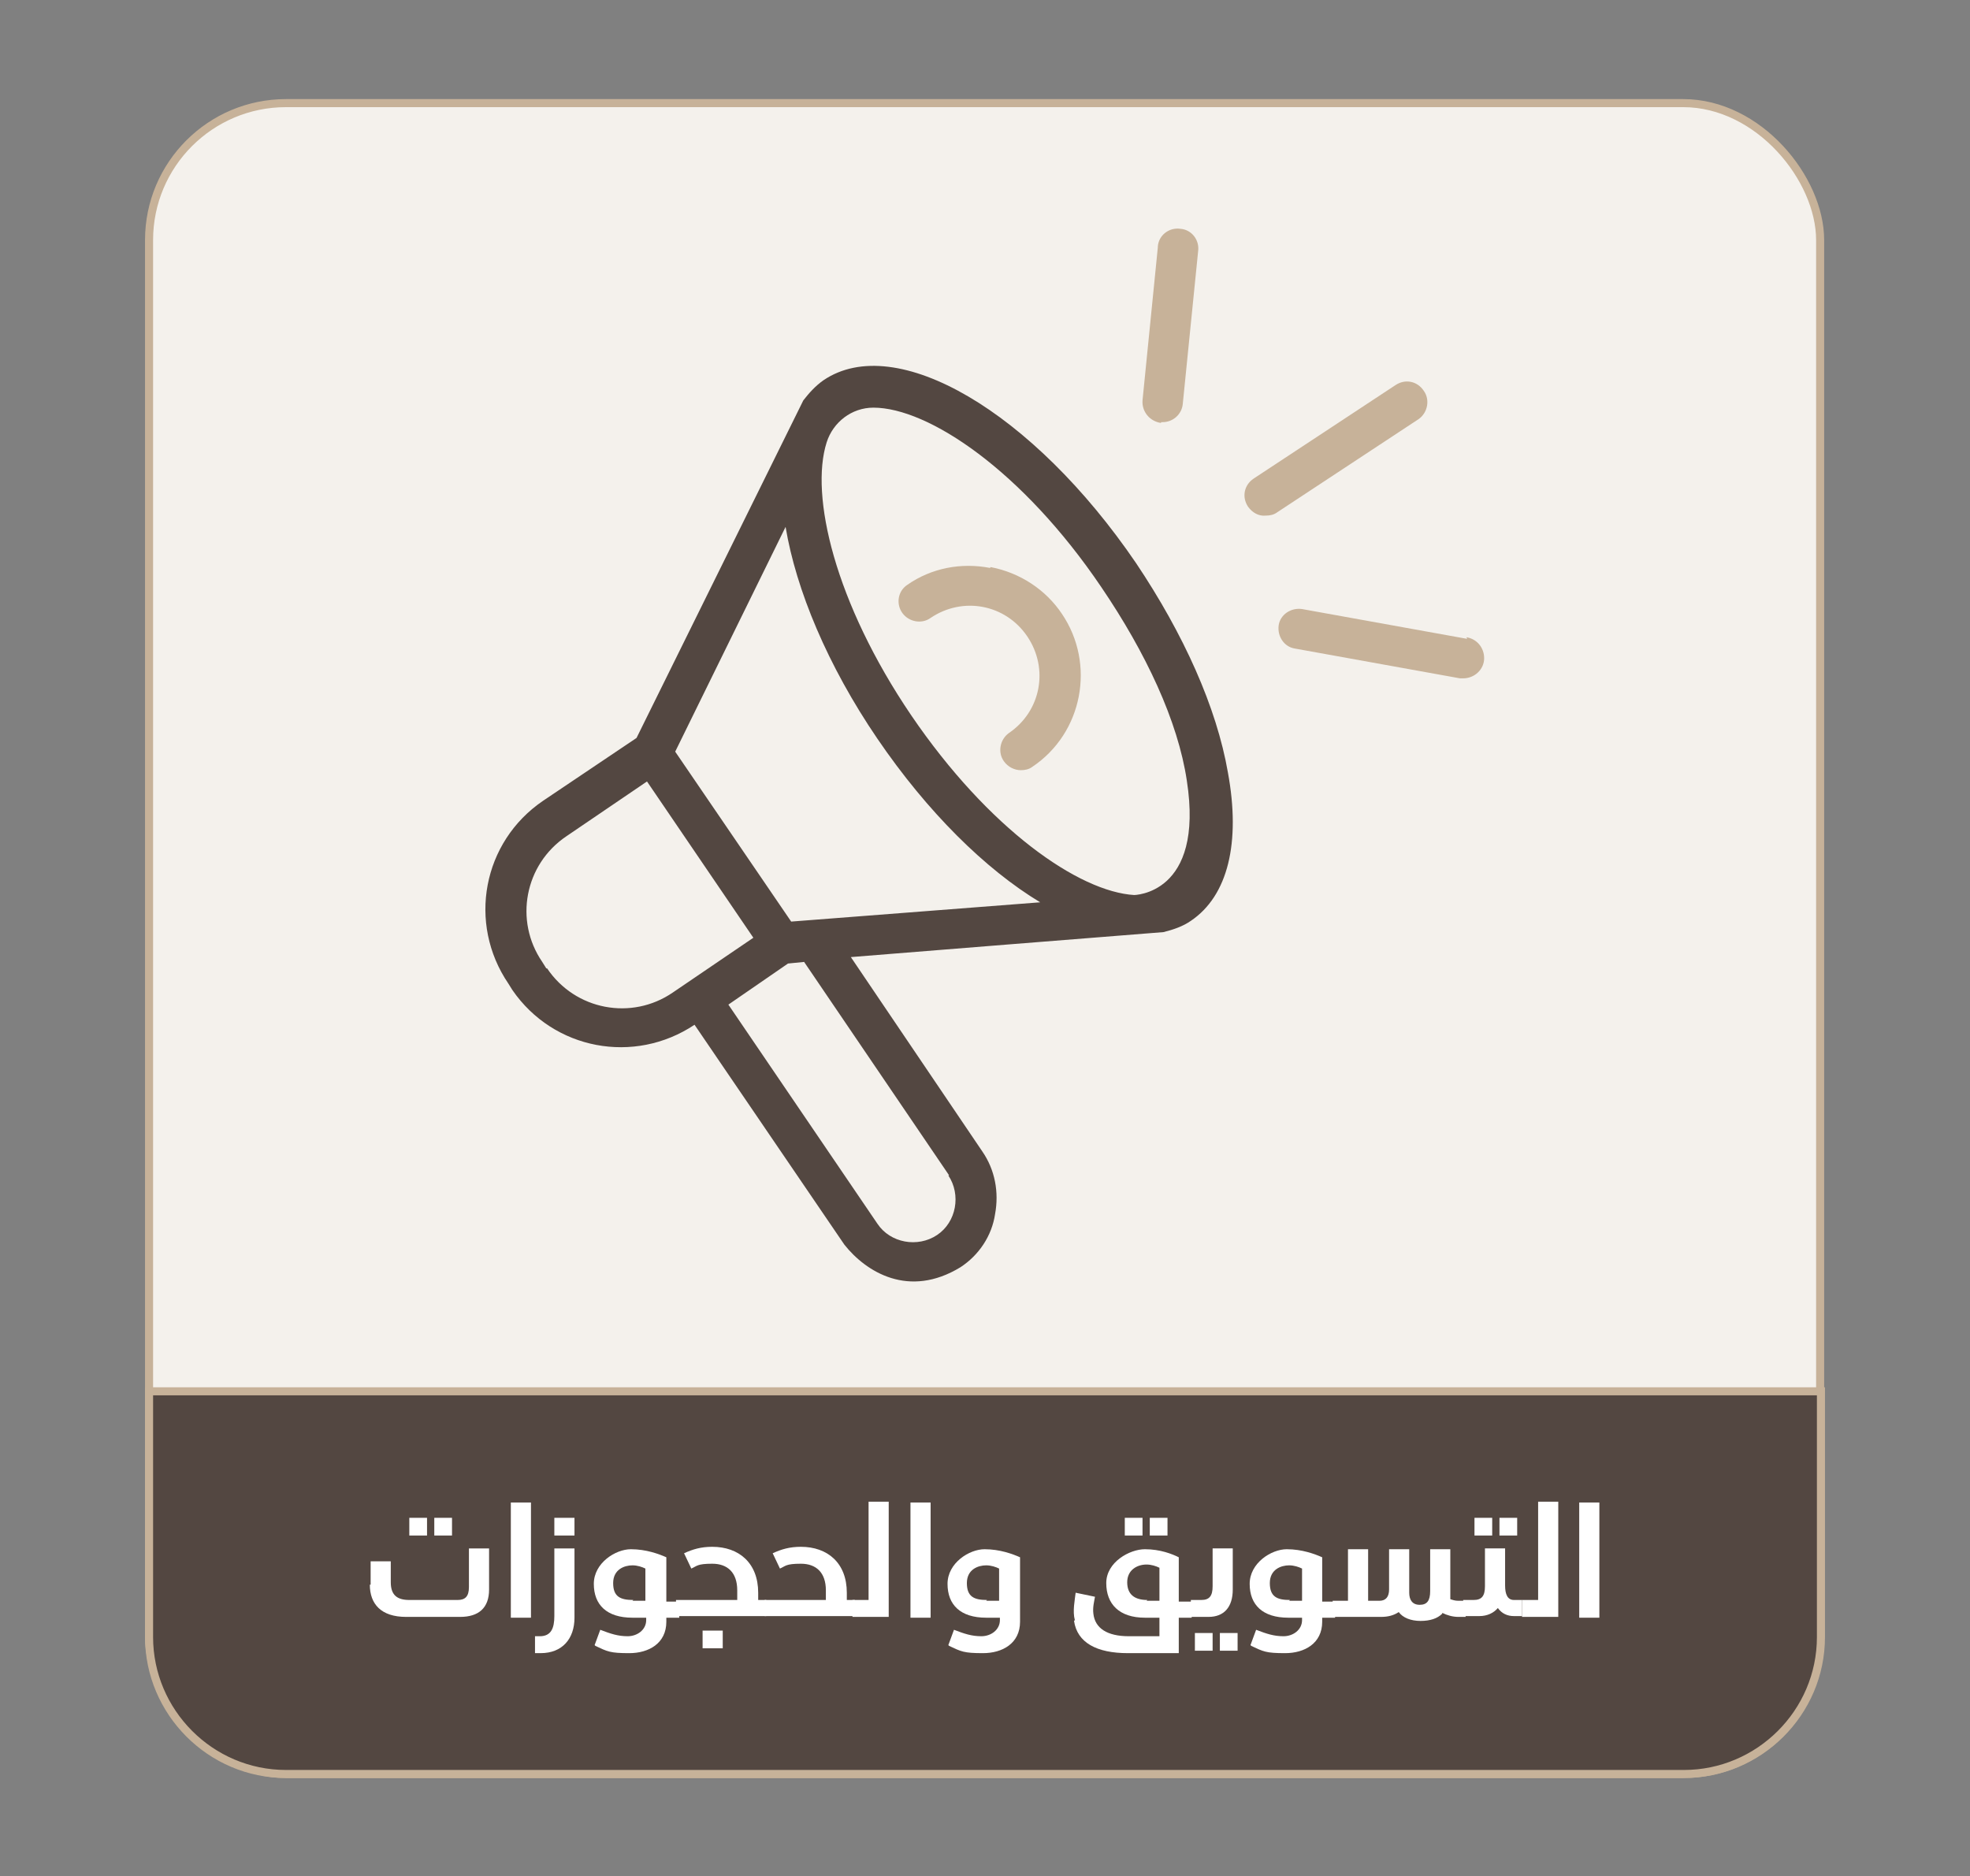 <svg id="Layer_1" xmlns="http://www.w3.org/2000/svg" version="1.1" viewBox="0 0 244.5 232.9">
  
  <rect x="0" y="0" width="244.5" height="232.9" fill="#808080" stroke="none"/>
  
  <defs>
    <style>
      .st0, .st1 {
        fill: #534741;
      }

      .st0, .st2 {
        stroke: #c7b299;
      }

      .st3 {
        fill: #fff;
      }

      .st4 {
        fill: #c7b299;
      }

      .st2 {
        fill: #f4f1ec;
      }
    </style>
  </defs>
  <rect class="st2" x="18.5" y="12.8" width="207.4" height="207.4" rx="17" ry="17"></rect>
  <path class="st0" d="M18.5,172.7v30.5c0,9.3,7.6,17,17,17h173.5c9.3,0,17-7.6,17-17v-30.5H18.5Z"></path>
  <g>
    <path class="st3" d="M46,196.7v-2.9h2.5v2.6c0,1.6.8,2.2,2.3,2.2h6c.9,0,1.4-.4,1.4-1.6v-4.8h2.5v5.1c0,2.3-1.3,3.4-3.6,3.4h-6.7c-3.1,0-4.5-1.6-4.5-4ZM50.8,188.4h2.2v2.2h-2.2v-2.2ZM53.9,188.4h2.2v2.2h-2.2v-2.2Z"></path>
    <path class="st3" d="M63.4,186.5h2.5v14.3h-2.5v-14.3Z"></path>
    <path class="st3" d="M66.4,203.1h.6c1.4,0,1.8-1,1.8-2.5v-8.4h2.5v8.6c0,2.6-1.5,4.4-4.2,4.4h-.7v-2.1ZM68.8,188.4h2.5v2.2h-2.5v-2.2Z"></path>
    <path class="st3" d="M73.8,204.2l.7-1.9c1.3.5,2.2.8,3.4.8s2.3-.8,2.3-2v-.3h-1.7c-3.2,0-4.8-1.6-4.8-4.2s2.7-4.3,4.6-4.3,3.5.6,4.4,1v5.5h1.5c0,0,0,0,.1,0,0,0,0,.5,0,1s0,.8,0,1c0,0,0,0-.1,0h-1.5v.5c0,2.7-2.2,3.9-4.6,3.9s-2.7-.2-4.2-.9ZM78.5,198.7h1.6v-4c-.4-.2-1-.4-1.6-.4-1,0-2.4.5-2.4,2.2s.9,2.1,2.5,2.1Z"></path>
    <path class="st3" d="M83.9,200.6c0-.1,0-.6,0-1s0-.9,0-1c0,0,0,0,.1,0h7.5c0-.3,0-.7,0-1.2,0-2.2-1.2-3.3-3.1-3.3s-1.9.3-2.6.6l-.9-1.9c1.1-.5,2.1-.8,3.5-.8,3.3,0,5.7,2,5.7,5.7s0,.6,0,.9h.9c0,0,0,0,.1,0,0,0,0,.5,0,1s0,.8,0,1c0,0,0,0-.1,0h-11c0,0-.1,0-.1,0ZM87.2,202.4h2.5v2.2h-2.5v-2.2Z"></path>
    <path class="st3" d="M94.9,200.6c0-.1,0-.6,0-1s0-.9,0-1c0,0,0,0,.1,0h7.5c0-.3,0-.7,0-1.2,0-2.2-1.2-3.3-3.1-3.3s-1.9.3-2.6.6l-.9-1.9c1.1-.5,2.1-.8,3.5-.8,3.3,0,5.7,2,5.7,5.7s0,.6,0,.9h.9c0,0,0,0,.1,0,0,0,0,.5,0,1s0,.8,0,1c0,0,0,0-.1,0h-11c0,0-.1,0-.1,0Z"></path>
    <path class="st3" d="M105.8,200.6c0-.1,0-.6,0-1s0-.9,0-1c0,0,0,0,.1,0h1.9v-12.2h2.5v14.3h-4.4c0,0-.1,0-.1,0Z"></path>
    <path class="st3" d="M113,186.5h2.5v14.3h-2.5v-14.3Z"></path>
    <path class="st3" d="M117.7,204.2l.7-1.9c1.3.5,2.2.8,3.4.8s2.3-.8,2.3-2v-.3h-1.7c-3.2,0-4.8-1.6-4.8-4.2s2.7-4.3,4.6-4.3,3.5.6,4.4,1v8c0,2.7-2.2,3.9-4.6,3.9s-2.7-.2-4.2-.9ZM122.4,198.7h1.6v-4c-.4-.2-1-.4-1.6-.4-1,0-2.4.5-2.4,2.2s.9,2.1,2.5,2.1Z"></path>
    <path class="st3" d="M133.4,201.1c-.3-1.1,0-2.5.1-3.4l2.4.5c-.1.6-.3,1.3-.2,2.1.2,1.8,1.7,2.8,4.4,2.8h3.8v-2.3h-1.8c-3.2,0-4.8-1.7-4.8-4.3s2.9-4.2,4.8-4.2,3.4.6,4.2,1v5.5h1.5c0,0,0,0,.1,0,0,0,0,.5,0,1s0,.8,0,1c0,0,0,0-.1,0h-1.5v4.4h-6.3c-3.9,0-6.3-1.3-6.7-4ZM139.6,188.4h2.2v2.2h-2.2v-2.2ZM142.3,198.7h1.6v-4.1c-.4-.2-1-.4-1.6-.4-1.2,0-2.4.7-2.4,2.2s.9,2.2,2.5,2.2ZM142.7,188.4h2.2v2.2h-2.2v-2.2Z"></path>
    <path class="st3" d="M147.8,200.6c0-.1,0-.6,0-1s0-.9,0-1c0,0,0,0,.1,0h1.2c1,0,1.4-.5,1.4-1.7v-4.7h2.5v5.1c0,2.2-1.1,3.4-3,3.4h-2.1c0,0-.1,0-.1,0ZM148.3,202.7h2.2v2.2h-2.2v-2.2ZM151.4,202.7h2.2v2.2h-2.2v-2.2Z"></path>
    <path class="st3" d="M155.2,204.2l.7-1.9c1.3.5,2.2.8,3.4.8s2.3-.8,2.3-2v-.3h-1.7c-3.2,0-4.8-1.6-4.8-4.2s2.7-4.3,4.6-4.3,3.5.6,4.4,1v5.5h1.5c0,0,0,0,.1,0,0,0,0,.5,0,1s0,.8,0,1c0,0,0,0-.1,0h-1.5v.5c0,2.7-2.2,3.9-4.6,3.9s-2.7-.2-4.2-.9ZM160,198.7h1.6v-4c-.4-.2-1-.4-1.6-.4-1,0-2.4.5-2.4,2.2s.9,2.1,2.5,2.1Z"></path>
    <path class="st3" d="M179,200.3c-.6.6-1.5.9-2.7.9s-2.2-.4-2.7-1.1c-.6.4-1.3.6-2.2.6h-5.9c0,0-.1,0-.1,0,0-.1,0-.6,0-1s0-.9,0-1c0,0,0,0,.1,0h1.8v-6.4h2.5v6.4h1.4c.8,0,1.2-.5,1.2-1.4v-5h2.5v5.4s0,0,0,0c0,.9.4,1.5,1.3,1.5s1.3-.5,1.3-1.7v-5.2h2.5v5.2c0,.4,0,.7,0,1,.3.1.6.2,1,.2h.8c0,0,0,0,.1,0,0,0,0,.5,0,1s0,.8,0,1c0,0,0,0-.1,0h-.8c-.7,0-1.4-.2-2-.5Z"></path>
    <path class="st3" d="M181.6,200.6c0-.1,0-.6,0-1s0-.9,0-1c0,0,0,0,.1,0h1.2c1,0,1.4-.5,1.4-1.7v-4.7h2.5v4.6c0,1.1.3,1.8,1.1,1.8h1s0,0,0,0c0,0,0,.5,0,1s0,.8,0,1c0,0,0,0-.1,0h-.9c-.8,0-1.5-.3-2-1-.5.6-1.3,1-2.3,1h-2.1c0,0-.1,0-.1,0ZM183,188.4h2.2v2.2h-2.2v-2.2ZM186.1,188.4h2.2v2.2h-2.2v-2.2Z"></path>
    <path class="st3" d="M188.9,200.6c0-.1,0-.6,0-1s0-.9,0-1c0,0,0,0,.1,0h1.9v-12.2h2.5v14.3h-4.4c0,0-.1,0-.1,0Z"></path>
    <path class="st3" d="M196,186.5h2.5v14.3h-2.5v-14.3Z"></path>
  </g>
  <g>
    <path class="st1" d="M141,69.9c-12.8-18.8-29.8-28.8-38.8-22.7-1,.7-1.8,1.6-2.5,2.5,0,0-20.7,41.9-20.7,41.9l-11.6,7.8c-7.5,5.1-9.4,15.2-4.3,22.7,0,0,0,0,0,0l.5.8c5.1,7.4,15.1,9.3,22.6,4.3l18.6,27.3c2.7,3.4,8,6.7,14.4,2.8,2.3-1.5,3.9-3.9,4.3-6.6.5-2.7,0-5.5-1.6-7.8l-16.3-24.1s38.6-3.1,38.8-3.1c1.2-.3,2.4-.7,3.4-1.4,4.6-3.1,6.2-9.7,4.6-18.4-1.4-8.1-5.5-17.2-11.4-26h0ZM67.8,120.2l-.5-.8c-3.5-5.1-2.2-12.1,3-15.6,0,0,0,0,0,0l10-6.8,13.2,19.4-10,6.8c-5.1,3.5-12.1,2.2-15.6-3,0,0,0,0,0,0ZM117.7,145.9c1.6,2.4,1,5.8-1.4,7.4-2.4,1.6-5.8,1-7.4-1.4l-18.5-27.2,7.4-5.1,2-.2,18,26.5ZM98.2,114.4l-14.4-21.1,13.7-27.9c1.3,7.8,5.2,17.2,11.4,26.3s13.4,16.2,20.2,20.3l-31,2.4ZM140.8,111.1c-6.9-.4-18.1-8.2-27.7-22.3-9.5-14-12.6-27.3-10.5-33.9.8-2.5,3.1-4.3,5.8-4.3,6.8,0,18.5,7.8,28.3,22.3,5.5,8.1,9.5,16.6,10.6,24,2.2,14.2-6.6,14.2-6.6,14.2Z"></path>
    <path class="st4" d="M122.9,70.5c-3.6-.7-7.3,0-10.3,2.1-1.2.8-1.4,2.4-.6,3.5s2.4,1.4,3.5.6h0c4-2.7,9.3-1.7,12,2.3,2.7,4,1.7,9.3-2.3,12h0c-1.1.8-1.4,2.4-.6,3.5.5.7,1.3,1.1,2.1,1.1.5,0,1-.1,1.4-.4,6.3-4.2,7.9-12.8,3.7-19-2-3-5.2-5.1-8.8-5.8h-.1Z"></path>
    <path class="st4" d="M144.1,52.4h.2c1.3,0,2.4-1,2.5-2.3l1.9-18.9c.2-1.4-.8-2.7-2.2-2.8-1.4-.2-2.7.8-2.8,2.2,0,0,0,0,0,.1l-1.9,19c-.1,1.4.9,2.6,2.3,2.8h0Z"></path>
    <path class="st4" d="M176.7,48.5c-.8-1.2-2.3-1.5-3.5-.7l-17.6,11.6c-1.2.8-1.5,2.3-.7,3.5.5.7,1.3,1.2,2.2,1.1.5,0,1-.1,1.4-.4l17.6-11.6c1.1-.8,1.4-2.4.6-3.5h0Z"></path>
    <path class="st4" d="M182.1,79.3l-20.5-3.7c-1.4-.2-2.7.7-2.9,2-.2,1.4.7,2.7,2,2.9h0l20.5,3.7h.4c1.4,0,2.6-1.1,2.6-2.5,0-1.3-.9-2.4-2.2-2.6h0Z"></path>
  </g>
</svg>